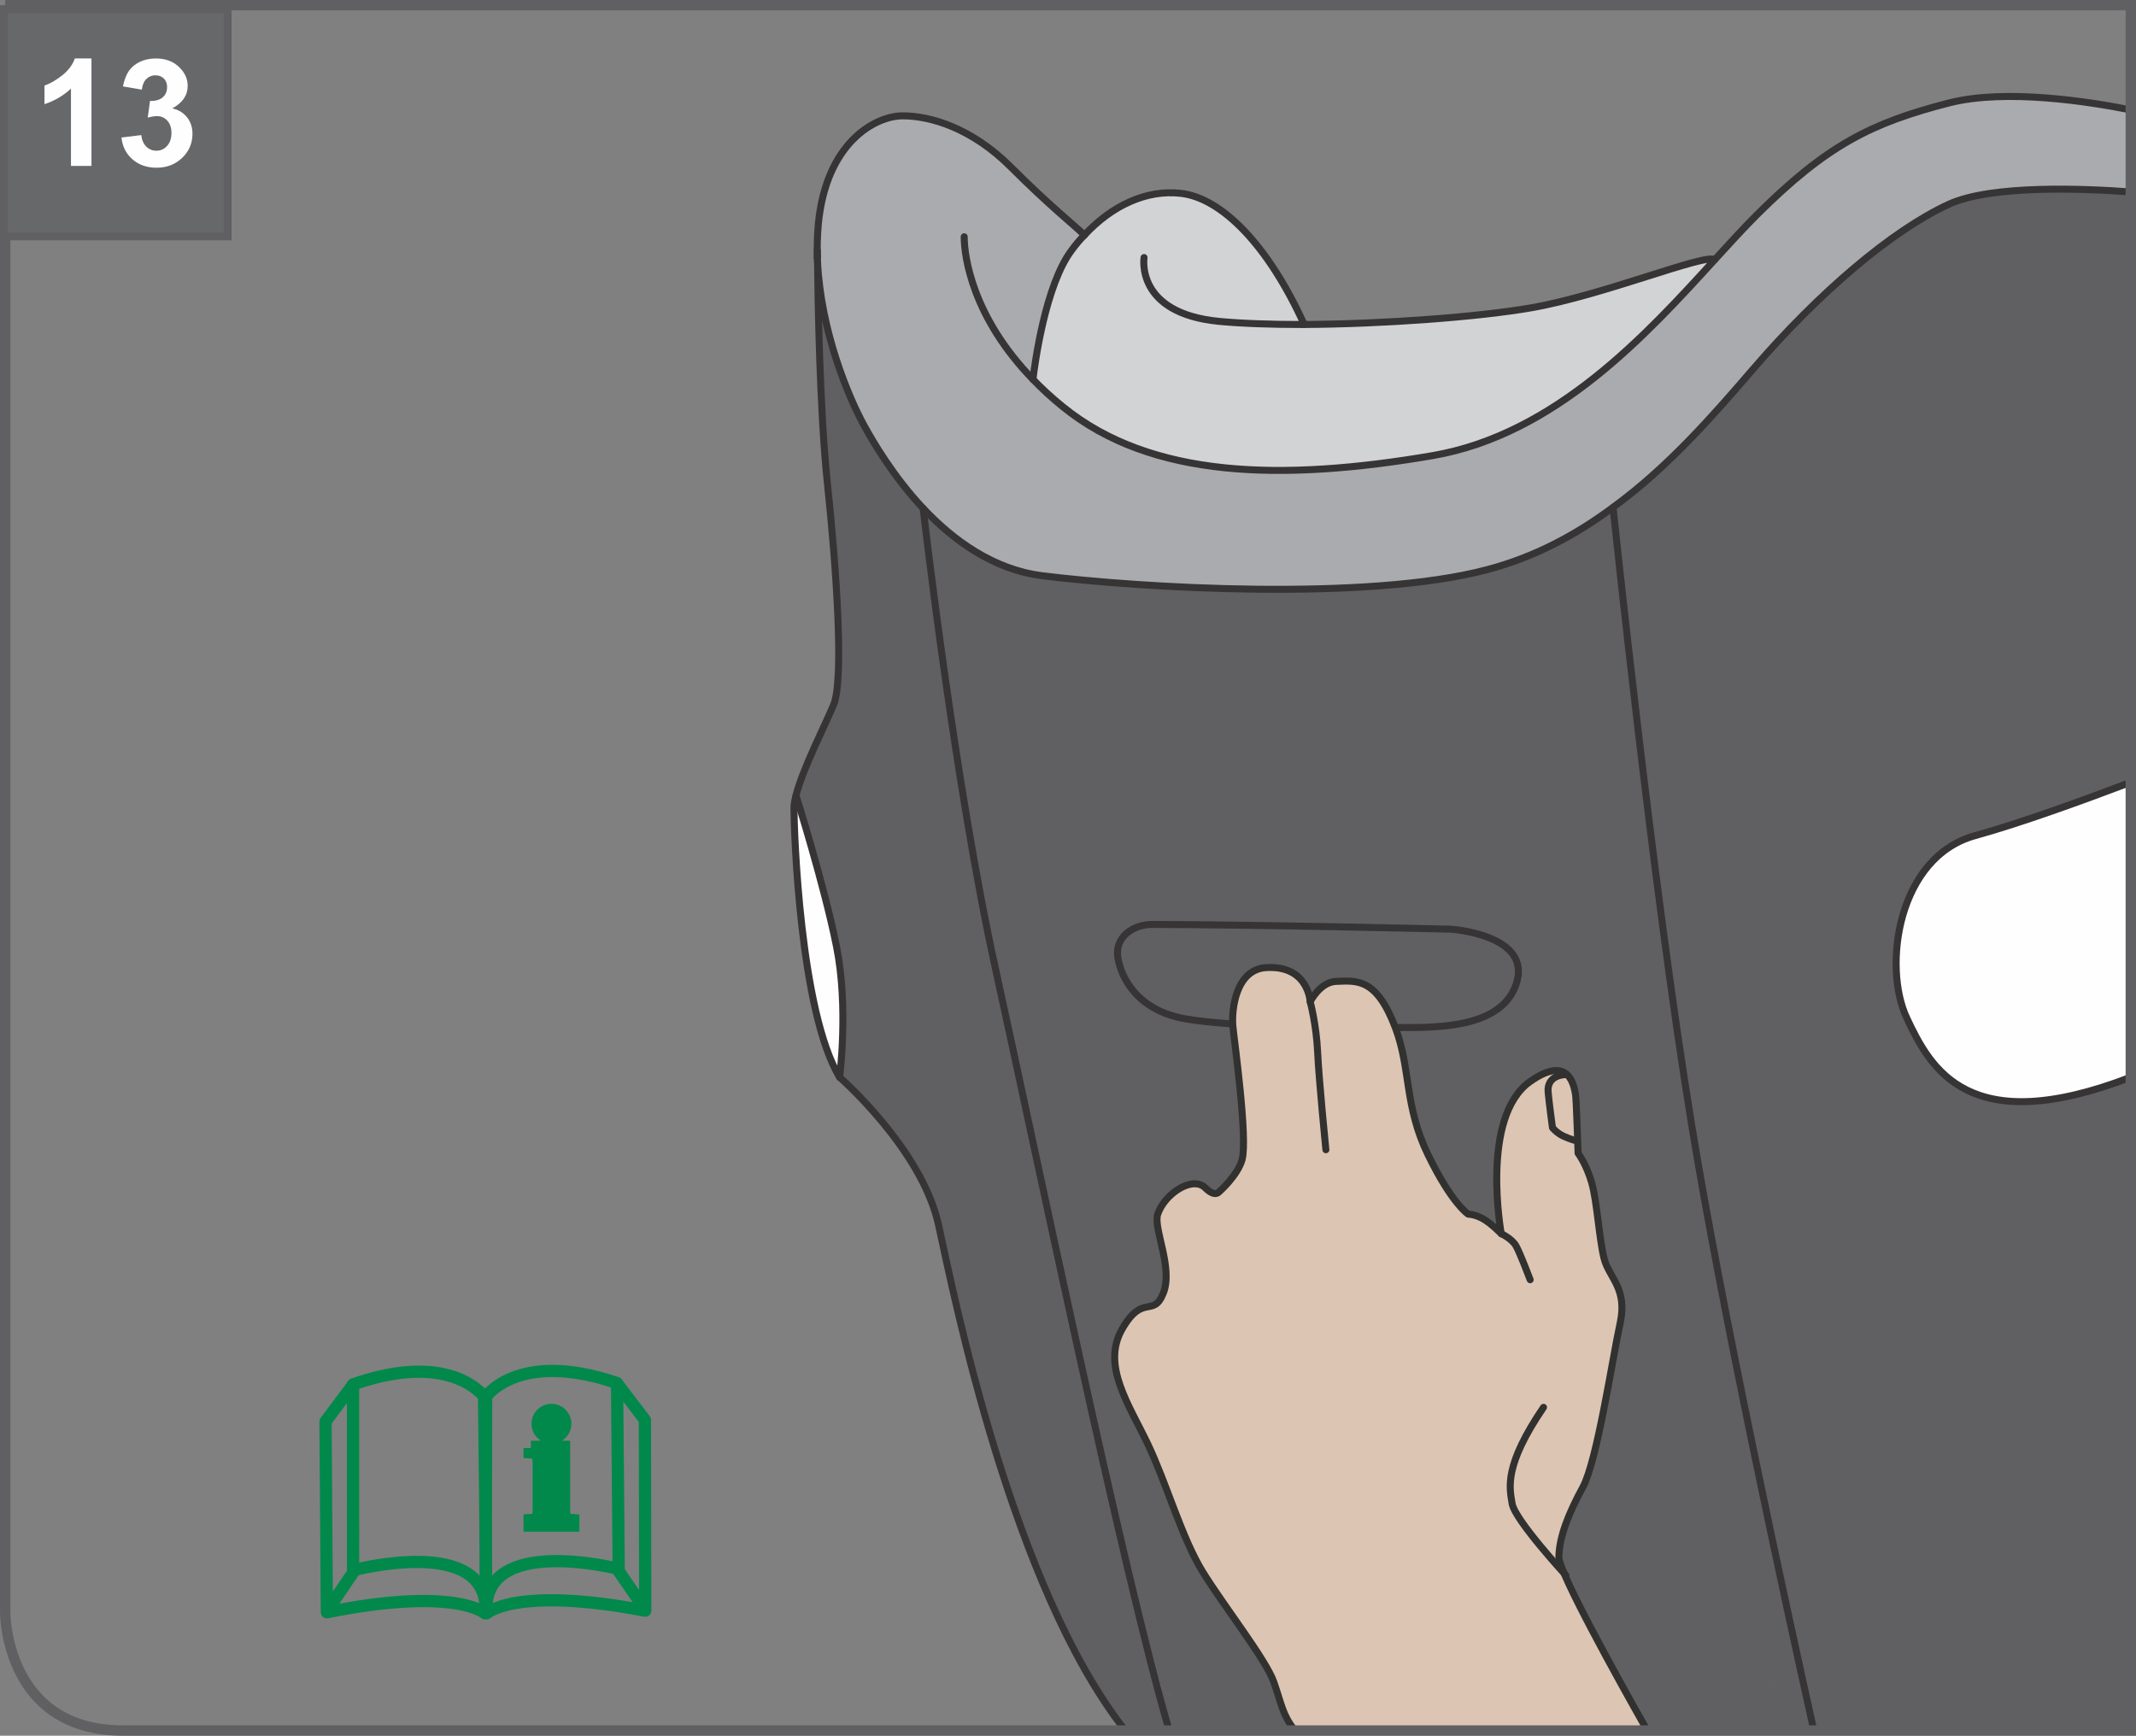 <?xml version="1.0" encoding="UTF-8"?>
<!DOCTYPE svg PUBLIC "-//W3C//DTD SVG 1.1//EN" "http://www.w3.org/Graphics/SVG/1.1/DTD/svg11.dtd">
<!-- Creator: CorelDRAW 2017 -->
<svg xmlns="http://www.w3.org/2000/svg" xml:space="preserve" width="36.3mm" height="29.5mm" version="1.1" style="shape-rendering:geometricPrecision; text-rendering:geometricPrecision; image-rendering:optimizeQuality; fill-rule:evenodd; clip-rule:evenodd"
viewBox="0 0 3663.08 2976.85"
 xmlns:xlink="http://www.w3.org/1999/xlink">
 <rect x="0" y="0" width="3663.08" height="2976.85" fill="#808080" stroke="none"/>
 <defs>
  <style type="text/css">
   <![CDATA[
    .str4 {stroke:#00894A;stroke-width:20.97;stroke-miterlimit:4}
    .str7 {stroke:#606062;stroke-width:13.42;stroke-miterlimit:4}
    .str0 {stroke:#606062;stroke-width:48.06;stroke-miterlimit:10}
    .str5 {stroke:#00894A;stroke-width:25.24;stroke-miterlimit:4}
    .str6 {stroke:#606062;stroke-width:17.8;stroke-miterlimit:4}
    .str3 {stroke:#00894A;stroke-width:20.97;stroke-linecap:round;stroke-linejoin:round;stroke-miterlimit:4}
    .str1 {stroke:#373435;stroke-width:12;stroke-linecap:round;stroke-linejoin:round;stroke-miterlimit:4}
    .str2 {stroke:#313130;stroke-width:12;stroke-linecap:round;stroke-linejoin:round;stroke-miterlimit:4}
    .fil5 {fill:none;fill-rule:nonzero}
    .fil3 {fill:#FEFEFE;fill-rule:nonzero}
    .fil1 {fill:#D2D3D5;fill-rule:nonzero}
    .fil4 {fill:#A9ABAE;fill-rule:nonzero}
    .fil8 {fill:#67686A;fill-rule:nonzero}
    .fil2 {fill:#606062;fill-rule:nonzero}
    .fil0 {fill:#4B4B4D;fill-rule:nonzero}
    .fil6 {fill:#DDC5B3;fill-rule:nonzero}
    .fil7 {fill:#00894A;fill-rule:nonzero}
   ]]>
  </style>
 </defs>
 <g id="Слой_x0020_1">
  <path class="fil0" d="M2487.87 1593.59c0,0 142.01,9.04 111.96,95.12 -30.01,86.01 -169.2,72.91 -246.2,72.91 -76.96,0 -241.19,0 -321.88,-14.42 -81.02,-14.42 -109.54,-70.42 -114.81,-105.44 -5.31,-35.35 27.24,-56.29 58.46,-56.29 164.56,0 512.47,8.12 512.47,8.12z"/>
  <path class="fil1" d="M2236.64 556.51c138.55,-0.83 301.56,-13.21 390.13,-28.8 123.24,-21.57 296.25,-92.88 314.01,-82.55 -116.34,127.65 -272.72,300.03 -484.22,336.3 -258.09,44.07 -482.36,39.08 -633.47,-83.52 -19.41,-15.66 -36.28,-31.28 -51.63,-47.24 2.82,-25.03 20.97,-161.15 66.01,-221.22 6.87,-9.35 14.06,-18.11 22.21,-26.24 46.6,-50.36 106.05,-78.53 165.5,-71.66 69.09,7.83 145.77,84.76 208.32,219.01 0,0 2.07,5.91 3.14,5.91z"/>
  <path class="fil2" d="M3654.13 1341.54c-77.9,29.6 -188.62,70 -266.87,91.54 -132.96,36.59 -158.91,224.34 -117.34,312.84 40.56,86.38 105.33,208.98 384.21,101.52l0 1120.5 -555.87 0c7.1,-3.89 11.46,-10.97 8.38,-23.5 -8.75,-36.99 -139.79,-610.06 -206.11,-1018.63 -66.68,-408.58 -134.25,-1055.23 -134.25,-1055.23l-0.28 -0.28c95.69,-69.77 172.98,-158.91 240.54,-237.44 112.31,-130.44 237.45,-237.44 335.42,-282.48 73.89,-34.15 236.26,-26.85 312.19,-21.14l0 1012.31z"/>
  <path class="fil3" d="M3654.13 1847.45c-278.9,107.4 -343.59,-15.16 -384.17,-101.51 -41.66,-88.57 -15.63,-276.28 117.3,-312.84 78.25,-21.55 188.97,-61.95 266.88,-91.55l0 505.89z"/>
  <path class="fil4" d="M1771.45 650.7c15.35,15.95 32.22,31.57 51.63,47.24 151.07,122.65 375.39,127.66 633.51,83.52 211.46,-36.28 367.88,-208.65 484.22,-336.3 25.66,-28.16 49.12,-53.8 71.09,-75.68 121.35,-121.07 198,-158.95 330.92,-193.02 97.63,-24.8 241.66,-1.87 311.31,12.07l0 140.73c-75.93,-5.71 -238.32,-13.01 -312.24,21.14 -97.89,45.03 -223.06,152.04 -335.37,282.48 -67.57,78.53 -144.79,167.66 -240.54,237.44 -62.91,46.92 -133.89,85.08 -215.55,106.65 -205.87,54.78 -596.88,31.29 -763.99,10.32 -83.19,-10.61 -151.72,-60.7 -203.33,-115.41 -51.26,-54.75 -86.01,-114.2 -101.64,-142.65 -26.63,-48.84 -73.87,-161.15 -79.5,-280.34 -0.28,-2.49 -0.28,-4.98 -0.28,-7.48 -0.61,-18.76 0,-37.56 1.53,-56.32 13.17,-140.79 97.96,-186.43 144.85,-186.43 46.96,0 117.94,20.33 185.51,87.89 67.28,67.29 109.82,100.47 126.13,116.69 -8.19,8.12 -15.35,16.91 -22.22,26.28 -45.07,60.09 -63.19,196.15 -66.04,221.17z"/>
  <path class="fil2" d="M2058.29 2967.93l-21.19 -58.57 -34.14 -93.87c0,0 -24.42,-54.43 25.35,-48.77 39.08,4.09 160.11,11.56 297.49,18.11 0,0 16.59,40.05 94.73,52.01l-0.86 4.95c0,0 23.46,56 144.49,56 88.54,0 349.79,9.68 483.96,14.73 3.87,17.71 7.69,36.93 11.55,55.4l-1001.4 0z"/>
  <path class="fil5 str0" d="M2058.29 2967.93l-21.19 -58.57 -34.14 -93.87c0,0 -24.42,-54.43 25.35,-48.77 39.08,4.09 160.11,11.56 297.49,18.11 0,0 16.59,40.05 94.73,52.01l-0.86 4.95c0,0 23.46,56 144.49,56 88.54,0 349.79,9.68 483.96,14.73 3.87,17.71 7.69,36.93 11.55,55.4"/>
  <path class="fil2 str0" d="M3035.62 2858.69c-13.74,-0.65 -446.13,-17.84 -565.32,-17.84 -18.69,0 -35.31,-1.24 -49.73,-4.09 -78.21,-11.86 -94.79,-51.91 -94.79,-51.91 37.59,1.56 76.32,3.42 115.12,5.02 179.88,8.12 518.07,19.69 537.76,19.69 19.48,0 42.87,4.1 52.58,33.18 1.31,3.45 2.78,9.04 4.38,15.95z"/>
  <path class="fil2" d="M3035.62 2858.69c3.45,13.45 7.83,32.82 12.52,53.83 -134.2,-5.06 -395.47,-14.74 -483.96,-14.74 -121.07,0 -144.49,-56.07 -144.49,-56.07l0.89 -4.94c14.42,2.85 31.15,5.97 49.73,4.09 116.69,-11.71 533.45,4.8 565.32,17.84z"/>
  <path class="fil2" d="M2037.06 2909.38l21.21 58.55 -128.5 0c-193.85,-245.62 -293.74,-745.6 -320.33,-867.57 -28.8,-130.07 -169.59,-252.75 -169.59,-252.75 0,0 15.66,-119.79 -5.31,-224.27 -20.65,-104.2 -69.45,-259.02 -69.45,-259.02 11.24,-45.11 48.8,-117.94 64.47,-155.53 18.11,-44.07 4.97,-231.78 -10.69,-380.37 -13.14,-123.56 -16.23,-317.87 -16.87,-379.48 5.62,119.18 52.87,231.5 79.46,280.27 15.66,28.52 50.33,87.96 101.67,142.68 0,0 54.12,473.36 124.53,791.79 70.33,318.75 211.13,1050.2 277.78,1214.42 0,0 8.47,31.29 31.29,31.29l20.32 0z"/>
  <path class="fil2" d="M2599.85 1688.67c30.05,-86.01 -111.99,-95.12 -111.99,-95.12 0,0 -347.87,-8.04 -512.44,-8.04 -31.26,0 -63.8,20.9 -58.5,56.25 5.31,35.06 33.83,91.02 114.85,105.4 80.67,14.46 244.96,14.46 321.88,14.46 76.93,0 216.16,13.1 246.2,-72.95zm459.87 1279.26l38.54 0c7.1,-3.9 11.47,-10.99 8.39,-23.54 -8.76,-36.91 -139.8,-609.95 -206.12,-1018.56 -66.68,-408.52 -134.24,-1055.22 -134.24,-1055.22l-0.28 -0.32c-62.98,46.95 -133.97,85.12 -215.59,106.69 -205.83,54.75 -596.88,31.29 -763.95,10.32 -83.19,-10.68 -151.72,-60.7 -203.33,-115.45 0,0 54.11,473.36 124.52,791.79 70.42,318.75 211.16,1050.2 277.78,1214.42 0,0 8.48,31.29 31.29,31.29l20.32 0 -34.07 -93.88c0,0 -24.42,-54.43 25.31,-48.7 39.12,4.03 160.19,11.53 297.54,18.12 37.55,1.52 76.32,3.38 115.12,4.94 179.88,8.15 518.07,19.69 537.76,19.69 19.41,0 42.86,4.1 52.58,33.21 1.24,3.42 -0.36,-3.45 1.24,3.42 3.38,13.45 10.86,45.35 15.63,66.32 3.87,17.8 7.69,36.97 11.56,55.44z"/>
  <path class="fil3" d="M1365.09 1364.27c0,0 48.77,154.86 69.46,259.06 20.93,104.41 5.34,224.27 5.34,224.27 -67.92,-111.99 -78.25,-422.35 -78.25,-461.4 0,-6.3 1.24,-13.45 3.45,-21.93z"/>
  <path class="fil5 str1" d="M1771.45 650.7c2.85,-25.03 20.97,-161.08 66.04,-221.17 6.87,-9.36 14.03,-18.15 22.22,-26.28 46.59,-50.36 106.01,-78.53 165.46,-71.66 69.13,7.83 148.87,87.22 211.46,224.95"/>
  <path class="fil5 str1" d="M3654.13 188.5c-69.64,-13.94 -213.67,-36.88 -311.28,-12.07 -133,34.11 -209.64,71.95 -331.01,193.02 -21.89,21.93 -45.35,47.59 -71.02,75.75 -116.33,127.59 -272.75,299.96 -484.28,336.26 -258.06,44.11 -482.37,39.09 -633.45,-83.54 -19.39,-15.6 -36.27,-31.29 -51.62,-47.25 -103.84,-106.97 -117.93,-210.53 -117.93,-244.6"/>
  <path class="fil5 str1" d="M1961.98 441.71c0,0 -15.63,95.72 128.9,109.46 40.01,3.77 89.46,5.35 142.61,5.35 139.23,-0.61 304.09,-13.11 393.3,-28.77 123.21,-21.6 296.25,-92.91 314.05,-82.58"/>
  <path class="fil5 str1" d="M1401.7 441.41c-0.65,-18.8 0,-37.53 1.59,-56.32 13.11,-140.76 97.86,-186.43 144.79,-186.43 46.95,0 117.97,20.32 185.54,87.89 67.25,67.25 109.78,100.39 126.09,116.69"/>
  <path class="fil5 str1" d="M1402 448.91c0.64,61.63 3.73,255.92 16.9,379.48 15.63,148.59 28.77,336.3 10.65,380.41 -15.7,37.56 -53.22,110.4 -64.47,155.46 -2.2,8.44 -3.45,15.63 -3.45,21.9 0,39.12 10.32,349.43 78.25,461.43 0,0 140.76,122.67 169.56,252.78 26.59,121.93 126.48,621.94 320.34,867.55m1724.35 -2638.66c-75.94,-5.71 -238.35,-13.01 -312.24,21.14 -97.9,45 -223.06,152 -335.37,282.48 -67.61,78.46 -144.82,167.67 -240.58,237.41 -62.84,46.95 -133.89,85.11 -215.51,106.68 -205.84,54.71 -596.89,31.29 -763.95,10.32 -83.2,-10.68 -151.73,-60.7 -203.34,-115.44 -51.33,-54.71 -86.01,-114.17 -101.67,-142.69 -26.6,-48.77 -73.84,-161.08 -79.46,-280.27"/>
  <path class="fil5 str1" d="M1402 448.91c-0.32,-2.49 -0.32,-4.98 -0.32,-7.51"/>
  <line class="fil5 str1" x1="1401.7" y1="429.5" x2="1401.7" y2= "441.36" />
  <path class="fil5 str1" d="M1365.09 1364.27c0,0 48.77,154.86 69.46,259.06 20.93,104.41 5.34,224.27 5.34,224.27"/>
  <path class="fil5 str1" d="M3654.13 1341.56c-77.9,29.6 -188.63,69.99 -266.88,91.55 -132.93,36.56 -158.95,224.27 -117.3,312.84 40.59,86.35 105.28,208.9 384.17,101.51"/>
  <path class="fil5 str1" d="M1583.14 871.86c0,0 54.11,473.32 124.52,791.75 63.13,286.14 218.18,1035.05 297.45,1304.31"/>
  <path class="fil5 str1" d="M3110.66 2967.93c-48.59,-217.94 -157.98,-720.75 -210.16,-1042.14 -66.64,-408.53 -134.21,-1055.23 -134.21,-1055.23"/>
  <path class="fil5 str1" d="M1975.42 1585.47c-31.29,0 -63.83,20.96 -58.49,56.31 5.31,35 33.78,90.99 114.81,105.34 80.74,14.49 245.03,14.49 321.92,14.49 76.96,0 216.16,13.1 246.2,-72.98 30.01,-86.01 -111.99,-95.05 -111.99,-95.05 0,0 -347.91,-8.11 -512.45,-8.11z"/>
  <path class="fil6" d="M2220.68 2967.93l-0.84 -1.06c-20.39,-25.67 -21.96,-43.83 -35.28,-81.92 -13.2,-38.15 -85.86,-130.68 -121.82,-188.84 -35.95,-58.13 -62.12,-151.8 -94.33,-219.44 -32.15,-67.6 -79.89,-134.85 -44.04,-197.22 35.88,-62.36 53.25,-18.15 70.63,-61.66 17.34,-43.5 -17.66,-111.38 -9.62,-135.34 12.04,-35.64 60.16,-66.54 81.6,-45.18 16.45,16.45 23.35,7.12 23.35,7.12 0,0 31.9,-27.77 39.7,-55.36 10.25,-36.63 -13.93,-208.19 -15.81,-229.72 -2.24,-27.27 4.7,-96.79 57.39,-99.85 72.23,-4.21 75.26,58.49 75.26,58.49 0,0 16.8,-33.86 44.6,-34.81 35.04,-1.25 69.2,-6.59 101.68,80.02 26.55,70.84 14.91,132.93 55.74,217.16 40.98,84.29 68.92,101.99 68.92,101.99 0,0 10.96,0 25.35,7.93 14.34,7.94 31.36,25.67 31.36,25.67 0,0 -36.46,-200.06 49.26,-260.83 70.2,-49.73 75.93,12.82 78.03,21.28 1.56,6.27 4.48,101.47 4.48,101.47 0,0 14.39,18.9 23.46,51.01 9.11,32.07 12.57,94.87 20.94,128.83 8.33,33.96 40.87,51.33 27.69,111.82 -13.21,60.48 -39.45,236.23 -63.97,281.2 -24.49,45 -40.33,84.68 -41.05,119.47 -0.51,25.48 98.63,204.28 151.52,297.78l-604.21 0z"/>
  <path class="fil5 str2" d="M2220.68 2967.93l-0.84 -1.06c-20.39,-25.67 -21.96,-43.83 -35.28,-81.92 -13.2,-38.15 -85.86,-130.68 -121.82,-188.84 -35.95,-58.13 -62.12,-151.8 -94.33,-219.44 -32.15,-67.6 -79.89,-134.85 -44.04,-197.22 35.88,-62.36 53.25,-18.15 70.63,-61.66 17.34,-43.5 -17.66,-111.38 -9.62,-135.34 12.04,-35.64 60.16,-66.54 81.6,-45.18 16.45,16.45 23.35,7.12 23.35,7.12 0,0 31.9,-27.77 39.7,-55.36 10.25,-36.63 -13.93,-208.19 -15.81,-229.72 -2.24,-27.27 4.7,-96.79 57.39,-99.85 72.23,-4.21 75.26,58.49 75.26,58.49 0,0 16.8,-33.86 44.6,-34.81 35.04,-1.25 69.2,-6.59 101.68,80.02 26.55,70.84 14.91,132.93 55.74,217.16 40.98,84.29 68.92,101.99 68.92,101.99 0,0 10.96,0 25.35,7.93 14.34,7.94 31.36,25.67 31.36,25.67 0,0 -36.46,-200.06 49.26,-260.83 70.2,-49.73 75.93,12.82 78.03,21.28 1.56,6.27 4.48,101.47 4.48,101.47 0,0 14.39,18.9 23.46,51.01 9.11,32.07 12.57,94.87 20.94,128.83 8.33,33.96 40.87,51.33 27.69,111.82 -13.21,60.48 -39.45,236.23 -63.97,281.2 -24.49,45 -40.33,84.68 -41.05,119.47 -0.51,25.48 98.63,204.28 151.52,297.78"/>
  <path class="fil5 str2" d="M2246.87 1717.96c0,0 10.61,39.26 12.74,86.18 2.13,46.85 14.17,167.71 14.17,167.71"/>
  <path class="fil5 str2" d="M2574.56 2115.89c0,0 18.51,8.48 25.45,21.15 7.08,12.63 24.1,57.78 24.1,57.78"/>
  <path class="fil5 str2" d="M2705.03 1956.98c0,0 -11.21,-2.56 -23.49,-8.25 -12.22,-5.66 -19.19,-14.67 -19.19,-14.67 0,0 -5.91,-44.21 -7.41,-61.01 -2.73,-30.12 29.73,-30.01 29.73,-30.01"/>
  <path class="fil5 str2" d="M2685.32 2701.61c0,0 -87.37,-94.69 -92.1,-122.71 -4.7,-28.01 -14.13,-65.29 53.8,-165.25"/>
  <path class="fil5 str3" d="M834.22 2766.05l-4.03 -366.78c0,0 53.71,-86.61 228.01,-27.27l2.82 318.79c0,0 -234.88,-60.3 -226.8,75.26z"/>
  <path class="fil5 str3" d="M835.22 2766.6c0,0 49.84,-46.56 271.31,-4.16l-0.53 -327.16 -46.71 -61.26"/>
  <line class="fil5 str4" x1="1057.97" y1="2690.2" x2="1107.49" y2= "2762.25" />
  <path class="fil5 str3" d="M832.9 2766.37l0.83 -366.85c0,0 -54.47,-86.11 -228.3,-25.2l0.07 318.82c0,0 234.27,-62.43 227.4,73.23z"/>
  <path class="fil5 str3" d="M831.87 2766.94c0,0 -50.23,-46.14 -271.3,-1.82l-2.31 -327.15 46.14 -61.66"/>
  <line class="fil5 str4" x1="608.5" y1="2692.45" x2="559.62" y2= "2764.94" />
  <path class="fil7" d="M930.36 2426.54c-4.17,4.28 -6.31,9.36 -6.31,15.35 0,5.94 2.14,11.03 6.31,15.24 4.17,4.16 9.29,6.26 15.24,6.26 5.94,0 11.03,-2.1 15.34,-6.26 4.2,-4.21 6.34,-9.29 6.34,-15.24 0,-5.98 -2.14,-11.07 -6.3,-15.35 -4.17,-4.27 -9.33,-6.34 -15.38,-6.34 -5.94,0 -11.07,2.07 -15.24,6.34zm-20.01 56.99l0 5.17c6.16,0.35 10.29,1.85 12.46,4.41 2.1,2.6 3.24,8.44 3.24,17.69l0 76.37c0,9.21 -0.93,14.87 -2.82,17.04 -2.78,3.17 -7.11,4.84 -12.89,5.06l0 5.03 70.63 0 0 -5.03c-6.23,-0.39 -10.42,-1.85 -12.56,-4.45 -2.17,-2.52 -3.28,-8.44 -3.28,-17.65l0 -103.63 -54.78 0z"/>
  <path class="fil5 str5" d="M930.36 2426.54c-4.17,4.28 -6.31,9.36 -6.31,15.35 0,5.94 2.14,11.03 6.31,15.24 4.17,4.16 9.29,6.26 15.24,6.26 5.94,0 11.03,-2.1 15.34,-6.26 4.2,-4.21 6.34,-9.29 6.34,-15.24 0,-5.98 -2.14,-11.07 -6.3,-15.35 -4.17,-4.27 -9.33,-6.34 -15.38,-6.34 -5.94,0 -11.07,2.07 -15.24,6.34zm-20.01 56.99l0 5.17c6.16,0.35 10.29,1.85 12.46,4.41 2.1,2.6 3.24,8.44 3.24,17.69l0 76.37c0,9.21 -0.93,14.87 -2.82,17.04 -2.78,3.17 -7.11,4.84 -12.89,5.06l0 5.03 70.63 0 0 -5.03c-6.23,-0.39 -10.42,-1.85 -12.56,-4.45 -2.17,-2.52 -3.28,-8.44 -3.28,-17.65l0 -103.63 -54.78 0z"/>
  <path class="fil5 str6" d="M8.92 8.9l0 2757.24c0,0 0,201.81 201.81,201.81l3443.45 0 0 -2959.05 -3645.26 0z"/>
  <polygon class="fil8 str7" points="6.71,405.42 390.39,405.42 390.39,16.03 6.71,16.03 "/>
  <path class="fil3" d="M156.86 284.49l-35.17 0 0 -132.53c-12.87,11.99 -27.97,20.93 -45.41,26.67l0 -31.97c9.22,-2.99 19.18,-8.72 29.93,-17.07 10.76,-8.36 18.16,-18.16 22.16,-29.35l28.49 0 0 184.25zm51.36 -48.68l34 -4.14c1.09,8.64 4.07,15.33 8.79,19.9 4.72,4.58 10.46,6.9 17.23,6.9 7.27,0 13.37,-2.75 18.38,-8.27 4.94,-5.53 7.42,-12.94 7.42,-22.31 0,-8.79 -2.4,-15.83 -7.12,-21 -4.72,-5.16 -10.54,-7.77 -17.37,-7.77 -4.5,0 -9.88,0.87 -16.2,2.61l3.93 -28.63c9.52,0.22 16.78,-1.82 21.8,-6.25 5.01,-4.36 7.48,-10.17 7.48,-17.44 0,-6.18 -1.82,-11.04 -5.52,-14.74 -3.7,-3.71 -8.58,-5.53 -14.6,-5.53 -6.03,0 -11.12,2.11 -15.41,6.26 -4.28,4.21 -6.82,10.31 -7.77,18.31l-32.4 -5.52c2.25,-11.12 5.59,-19.98 10.17,-26.59 4.57,-6.62 10.9,-11.85 19.03,-15.7 8.14,-3.77 17.23,-5.66 27.32,-5.66 17.3,0 31.17,5.52 41.56,16.56 8.65,9.01 12.93,19.18 12.93,30.52 0,16.14 -8.79,28.99 -26.44,38.59 10.54,2.25 18.89,7.27 25.21,15.11 6.32,7.85 9.45,17.3 9.45,28.41 0,16.14 -5.88,29.87 -17.58,41.2 -11.78,11.33 -26.45,17 -43.96,17 -16.64,0 -30.37,-4.8 -41.27,-14.32 -10.97,-9.52 -17.3,-22.01 -19.03,-37.49z"/>
 </g>
</svg>
